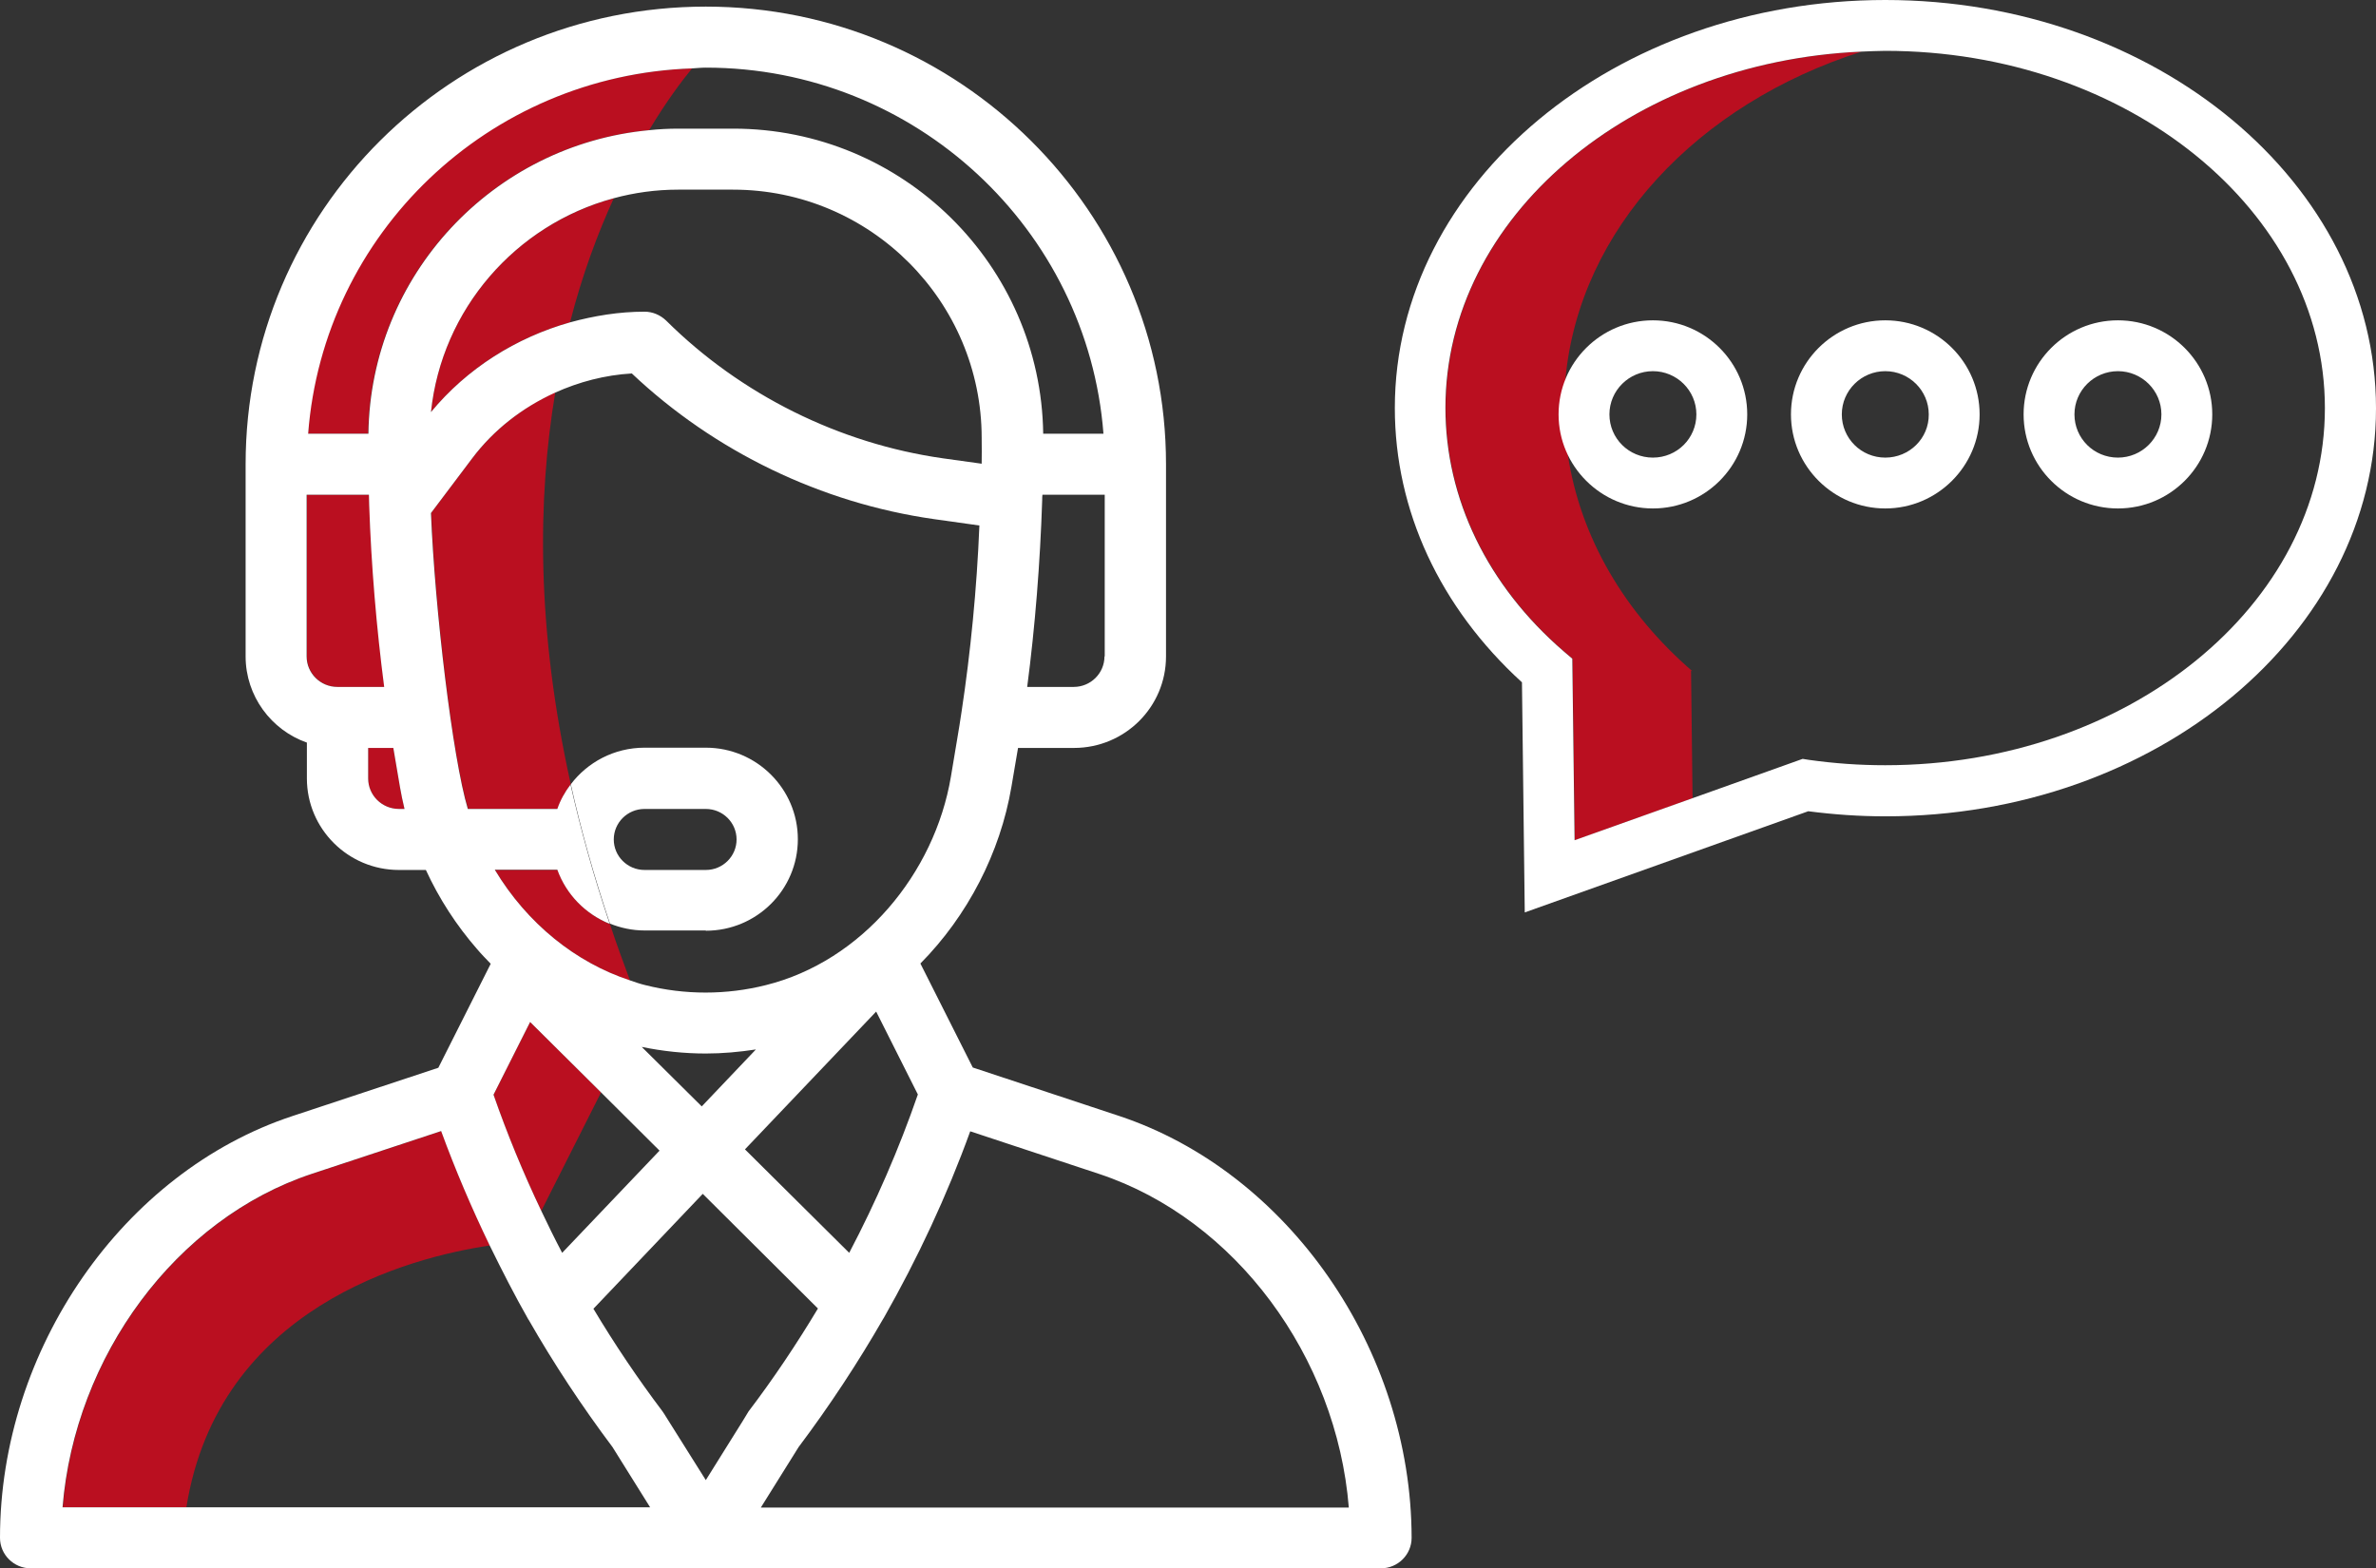 <?xml version="1.0" encoding="utf-8"?>
<!-- Generator: Adobe Illustrator 26.3.1, SVG Export Plug-In . SVG Version: 6.00 Build 0)  -->
<svg version="1.1" id="Layer_1" xmlns="http://www.w3.org/2000/svg" xmlns:xlink="http://www.w3.org/1999/xlink" x="0px" y="0px"
	 viewBox="0 0 93.45 61.69" style="enable-background:new 0 0 93.45 61.69;" xml:space="preserve">
<rect x="0" y="0" width="93.45" height="61.69" fill="#333333" stroke="none"/>
<style type="text/css">
	.st0{fill:#BA0F20;}
	.st1{fill:#D8232C;}
	.st2{fill:none;}
	.st3{fill:none;stroke:#FFFFFF;stroke-width:2;stroke-miterlimit:10;}
	.st4{fill:none;stroke:#FFFFFF;stroke-miterlimit:10;}
	.st5{fill:none;stroke:#AFAFAF;stroke-width:0.75;stroke-miterlimit:10;}
	.st6{fill:none;stroke:#606060;stroke-width:0.5;stroke-miterlimit:10;}
	.st7{fill:#606060;}
	.st8{fill:#FFFFFF;}
	.st9{fill:#CECECE;}
	.st10{fill:#AFAFAF;}
</style>
<g>
	<path class="st2" d="M24.1,56.92c-1.2-1.6-2.32-3.29-3.3-5.01c0,0,0,0,0,0c0,0,0-0.01-0.01-0.01c-0.54-0.95-1.04-1.92-1.52-2.91
		c-3.17,0.48-10.68,2.43-11.94,10.3h18.26L24.1,56.92z"/>
	<path class="st2" d="M36.1,43.06l-1.64-3.26l-5.16,5.42l4.1,4.07C34.45,47.29,35.36,45.2,36.1,43.06z"/>
	<path class="st2" d="M25.24,41.18l2.36,2.34l2.13-2.24c-0.65,0.11-1.31,0.16-1.97,0.16C26.91,41.44,26.07,41.35,25.24,41.18z"/>
	<path class="st2" d="M27.65,46.96l-4.3,4.52c0.83,1.39,1.74,2.74,2.72,4.04c0.02,0.03,0.04,0.06,0.06,0.09l1.64,2.61
		c1.72-2.74,1.64-2.62,1.7-2.7c0.98-1.3,1.89-2.66,2.73-4.05L27.65,46.96z"/>
	<path class="st2" d="M22.45,30.86c0.65-0.86,1.69-1.44,2.9-1.44h2.41c2,0,3.62,1.61,3.62,3.6c0,1.99-1.62,3.6-3.62,3.6h-2.41
		c-0.48,0-0.94-0.1-1.36-0.27c0.24,0.73,0.51,1.47,0.79,2.22c0.2,0.07,0.4,0.14,0.61,0.19c1.55,0.39,3.19,0.39,4.74,0
		c3.78-0.94,6.64-4.39,7.28-8.2c0.22-1.34,0.31-1.81,0.42-2.56c0,0,0,0,0,0c0.35-2.31,0.59-4.83,0.71-7.33l-1.78-0.25
		c-4.44-0.63-8.64-2.66-11.89-5.73c-1.06,0.06-2.08,0.33-3.03,0.76C21.13,19.61,21.09,24.75,22.45,30.86z"/>
	<path class="st2" d="M43.24,46.17l-5.08-1.68c-0.92,2.54-2.06,5-3.4,7.34c0,0,0,0,0,0c-0.01,0.01-0.01,0.02-0.02,0.03
		c-1,1.75-2.12,3.45-3.33,5.05l-1.48,2.37h23.12C52.57,53.35,48.59,47.94,43.24,46.17z"/>
	<path class="st2" d="M40.99,19.66c-0.08,2.48-0.29,4.99-0.59,7.35h1.84c0.67,0,1.21-0.54,1.21-1.2v-6.36H41
		C40.99,19.53,40.99,19.59,40.99,19.66z"/>
	<path class="st2" d="M26.68,5.06h2.16c6.68,0,12.11,5.37,12.19,12h2.37C42.78,9.02,36,2.66,27.76,2.66c-0.18,0-0.35,0.02-0.53,0.03
		C26.81,3.19,26.2,4,25.53,5.12C25.91,5.08,26.29,5.06,26.68,5.06z"/>
	<path class="st2" d="M25.34,12.26c0.32,0,0.63,0.13,0.85,0.35c2.93,2.91,6.8,4.84,10.9,5.42l1.51,0.21c0,0,0-0.01,0-0.01
		c0.01-0.3,0.01-0.63,0.01-1.01c0-5.37-4.37-9.77-9.78-9.77h-2.16c-0.88,0-1.73,0.12-2.54,0.34c-0.63,1.38-1.23,3-1.72,4.88
		C23.36,12.41,24.34,12.26,25.34,12.26z"/>
	<path class="st2" d="M22.11,49.29l3.83-4.02l-2.3-2.29l-2.35,4.66C21.55,48.19,21.82,48.74,22.11,49.29z"/>
	<path class="st2" d="M27.76,34.22c0.67,0,1.21-0.54,1.21-1.2c0-0.66-0.54-1.2-1.21-1.2h-2.41c-0.67,0-1.21,0.54-1.21,1.2
		c0,0.66,0.54,1.2,1.21,1.2H27.76z"/>
	<path class="st2" d="M74.15,2c-0.32,0-0.62,0.02-0.94,0.04c-6.44,2.04-11.11,6.98-11.65,12.88c0.55-1.35,1.88-2.31,3.44-2.31
		c2.05,0,3.71,1.66,3.71,3.7S67.06,20,65.01,20c-1.48,0-2.76-0.88-3.35-2.13c0.49,3.29,2.26,6.25,4.9,8.54l-0.05-0.02l0.06,5.02
		l4.34-1.55l0.25,0.04c1,0.14,1.98,0.21,3,0.21c9.53,0,17.29-6.3,17.29-14.05S83.69,2,74.15,2z M74.15,20
		c-2.05,0-3.71-1.66-3.71-3.7s1.67-3.7,3.71-3.7s3.71,1.66,3.71,3.7S76.2,20,74.15,20z M83.3,20c-2.05,0-3.71-1.66-3.71-3.7
		s1.67-3.7,3.71-3.7s3.71,1.66,3.71,3.7S85.35,20,83.3,20z"/>
	<ellipse class="st2" cx="83.3" cy="16.3" rx="1.71" ry="1.7"/>
	<ellipse class="st2" cx="74.15" cy="16.3" rx="1.71" ry="1.7"/>
	<path class="st2" d="M65.01,18c0.95,0,1.71-0.76,1.71-1.7c0-0.94-0.77-1.7-1.71-1.7c-0.94,0-1.71,0.76-1.71,1.7
		C63.3,17.24,64.07,18,65.01,18z"/>
	<path class="st0" d="M66.56,26.4c-2.64-2.28-4.41-5.24-4.9-8.54c-0.09-0.6-0.15-1.2-0.15-1.82c0-0.38,0.03-0.76,0.06-1.13
		c0.54-5.9,5.21-10.83,11.65-12.88c-9.1,0.4-16.36,6.52-16.36,14.01c0,3.58,1.65,6.98,4.65,9.58l0.34,0.29l0.09,7.14l4.63-1.65
		l-0.06-5.02L66.56,26.4z"/>
	<path class="st8" d="M74.15,12.6c-2.05,0-3.71,1.66-3.71,3.7s1.67,3.7,3.71,3.7s3.71-1.66,3.71-3.7S76.2,12.6,74.15,12.6z
		 M74.15,18c-0.95,0-1.71-0.76-1.71-1.7c0-0.94,0.77-1.7,1.71-1.7s1.71,0.76,1.71,1.7C75.87,17.24,75.1,18,74.15,18z"/>
	<path class="st8" d="M83.3,12.6c-2.05,0-3.71,1.66-3.71,3.7S81.25,20,83.3,20s3.71-1.66,3.71-3.7S85.35,12.6,83.3,12.6z M83.3,18
		c-0.95,0-1.71-0.76-1.71-1.7c0-0.94,0.77-1.7,1.71-1.7s1.71,0.76,1.71,1.7C85.01,17.24,84.24,18,83.3,18z"/>
	<path class="st8" d="M74.15,0C63.52,0,54.86,7.2,54.86,16.05c0,4.03,1.77,7.84,5,10.79l0.11,9.05l11.15-3.98
		c1.01,0.13,2,0.2,3.04,0.2c10.64,0,19.29-7.2,19.29-16.05S84.79,0,74.15,0z M74.15,30.1c-1.02,0-2-0.07-3-0.21l-0.25-0.04
		l-4.34,1.55l-4.63,1.65l-0.09-7.14l-0.34-0.29c-3-2.59-4.65-6-4.65-9.58c0-7.49,7.26-13.61,16.36-14.01C73.53,2.02,73.84,2,74.15,2
		c9.53,0,17.29,6.3,17.29,14.05S83.69,30.1,74.15,30.1z"/>
	<path class="st0" d="M21.93,34.22h-2.46c1.27,2.12,3.19,3.65,5.31,4.35c-0.28-0.75-0.55-1.49-0.79-2.22
		C23.03,35.95,22.28,35.18,21.93,34.22z"/>
	<path class="st0" d="M19.41,43.06c0.54,1.56,1.17,3.08,1.88,4.57l2.35-4.66l-2.79-2.77L19.41,43.06z"/>
	<path class="st0" d="M12.11,17.06h2.37c0.08-6.24,4.91-11.37,11.05-11.94C26.2,4,26.81,3.19,27.22,2.69
		C19.19,2.95,12.71,9.19,12.11,17.06z"/>
	<path class="st0" d="M16.95,16.21c1.42-1.72,3.34-2.93,5.47-3.53c0.48-1.88,1.09-3.5,1.72-4.88C20.28,8.84,17.37,12.17,16.95,16.21
		z"/>
	<path class="st0" d="M14.53,19.85C14.53,19.85,14.53,19.85,14.53,19.85c0-0.01,0-0.01,0-0.01c0-0.13-0.01-0.25-0.01-0.38h-2.45
		v6.36c0,0.66,0.54,1.2,1.21,1.2l0,0h1.84C14.82,24.71,14.62,22.26,14.53,19.85z"/>
	<path class="st0" d="M15.47,29.42h-0.99v1.2c0,0.66,0.54,1.2,1.21,1.2h0.22c-0.07-0.29-0.13-0.58-0.18-0.87L15.47,29.42z"/>
	<path class="st0" d="M19.27,48.99c-0.71-1.47-1.36-2.97-1.91-4.5l-5.08,1.68c-5.35,1.78-9.33,7.18-9.81,13.12h4.86
		C8.59,51.42,16.1,49.46,19.27,48.99z"/>
	<path class="st0" d="M18.58,18.02l-1.62,2.15c0.15,3.77,0.84,9.65,1.45,11.64h3.52c0.12-0.34,0.3-0.67,0.52-0.96
		c-1.36-6.11-1.31-11.25-0.61-15.42C20.57,16.01,19.44,16.89,18.58,18.02z"/>
	<path class="st8" d="M27.76,36.61c2,0,3.62-1.61,3.62-3.6c0-1.98-1.62-3.6-3.62-3.6h-2.41c-1.2,0-2.25,0.58-2.9,1.44
		c0.39,1.75,0.9,3.58,1.54,5.48c0.42,0.17,0.88,0.27,1.36,0.27H27.76z M24.14,33.02c0-0.66,0.54-1.2,1.21-1.2h2.41
		c0.67,0,1.21,0.54,1.21,1.2c0,0.66-0.54,1.2-1.21,1.2h-2.41C24.68,34.22,24.14,33.68,24.14,33.02z"/>
	<path class="st8" d="M44,43.89l-5.74-1.9l-2.06-4.09c1.86-1.88,3.14-4.36,3.58-6.95l0.26-1.53h2.2c2,0,3.62-1.61,3.62-3.6v-7.56
		c0-9.92-8.12-18-18.1-18c-10.01,0-18.1,8.05-18.1,18v7.56c0,1.56,1.01,2.9,2.41,3.39v1.41c0,1.98,1.62,3.6,3.62,3.6h1.06
		c0.52,1.13,1.2,2.18,2.02,3.12c0.17,0.2,0.35,0.38,0.53,0.57l-2.06,4.09l-5.74,1.9C4.84,46.1,0,53.08,0,60.49
		c0,0.66,0.54,1.2,1.21,1.2h53.1c0.67,0,1.21-0.54,1.21-1.2C55.51,53.08,50.67,46.1,44,43.89z M37.82,27.99
		C37.82,27.99,37.82,27.99,37.82,27.99c-0.11,0.75-0.2,1.22-0.42,2.56c-0.64,3.81-3.5,7.26-7.28,8.2c-1.55,0.39-3.19,0.39-4.74,0
		c-0.21-0.05-0.41-0.12-0.61-0.19c-2.12-0.7-4.03-2.22-5.31-4.35h2.46c0.35,0.97,1.1,1.74,2.06,2.13c-0.64-1.9-1.15-3.74-1.54-5.48
		c-0.22,0.29-0.4,0.61-0.52,0.96h-3.52c-0.6-2-1.3-7.88-1.45-11.64l1.62-2.15c0.85-1.13,1.98-2,3.25-2.58
		c0.95-0.43,1.98-0.7,3.03-0.76c3.25,3.07,7.45,5.1,11.89,5.73l1.78,0.25C38.42,23.16,38.17,25.68,37.82,27.99z M19.41,43.06
		l1.44-2.86l2.79,2.77l2.3,2.29l-3.83,4.02c-0.29-0.55-0.56-1.1-0.82-1.65C20.58,46.14,19.95,44.61,19.41,43.06z M25.24,41.18
		c0.83,0.17,1.67,0.26,2.52,0.26c0.66,0,1.32-0.06,1.97-0.16l-2.13,2.24L25.24,41.18z M34.46,39.79l1.64,3.26
		c-0.74,2.14-1.65,4.23-2.7,6.23l-4.1-4.07L34.46,39.79z M38.61,18.23c0,0,0,0.01,0,0.01l-1.51-0.21c-4.1-0.58-7.97-2.51-10.9-5.42
		c-0.23-0.22-0.53-0.35-0.85-0.35c-1,0-1.98,0.16-2.93,0.42c-2.12,0.6-4.05,1.81-5.47,3.53c0.42-4.04,3.33-7.37,7.18-8.41
		c0.81-0.22,1.66-0.34,2.54-0.34h2.16c5.41,0,9.78,4.4,9.78,9.77C38.62,17.61,38.61,17.93,38.61,18.23z M13.27,27.02
		c-0.67,0-1.21-0.54-1.21-1.2v-6.36h2.45c0,0.13,0.01,0.25,0.01,0.38c0,0,0,0.01,0,0.01c0,0,0,0,0,0c0.08,2.41,0.29,4.86,0.59,7.17
		H13.27z M14.48,29.42h0.99l0.26,1.53c0.05,0.29,0.11,0.58,0.18,0.87h-0.22c-0.67,0-1.21-0.54-1.21-1.2V29.42z M43.44,25.82
		c0,0.66-0.54,1.2-1.21,1.2H40.4c0.31-2.36,0.51-4.88,0.59-7.35c0-0.07,0-0.14,0.01-0.21h2.45V25.82z M43.4,17.06h-2.37
		c-0.09-6.63-5.51-12-12.19-12h-2.16c-0.39,0-0.77,0.02-1.14,0.06c-6.14,0.57-10.97,5.7-11.05,11.94h-2.37
		c0.6-7.87,7.08-14.1,15.11-14.37c0.18-0.01,0.35-0.03,0.53-0.03C36,2.66,42.78,9.02,43.4,17.06z M7.32,59.29H2.46
		c0.48-5.94,4.46-11.35,9.81-13.12l5.08-1.68c0.56,1.53,1.2,3.03,1.91,4.5c0.48,0.98,0.98,1.96,1.52,2.91c0,0,0,0.01,0.01,0.01
		c0,0,0,0,0,0c0.99,1.73,2.1,3.41,3.3,5.01l1.48,2.37H7.32z M27.76,58.22l-1.64-2.61c-0.02-0.03-0.04-0.06-0.06-0.09
		c-0.98-1.3-1.89-2.65-2.72-4.04l4.3-4.52l4.53,4.51c-0.84,1.4-1.75,2.76-2.73,4.05C29.39,55.6,29.48,55.48,27.76,58.22z
		 M29.93,59.29l1.48-2.37c1.21-1.61,2.33-3.31,3.33-5.05c0.01-0.01,0.01-0.02,0.02-0.03c0,0,0,0,0,0c1.33-2.34,2.48-4.8,3.4-7.34
		l5.08,1.68c5.35,1.78,9.33,7.18,9.81,13.12H29.93z"/>
	<path class="st8" d="M65.01,12.6c-2.05,0-3.71,1.66-3.71,3.7s1.67,3.7,3.71,3.7c2.05,0,3.71-1.66,3.71-3.7S67.06,12.6,65.01,12.6z
		 M65.01,18c-0.95,0-1.71-0.76-1.71-1.7c0-0.94,0.77-1.7,1.71-1.7s1.71,0.76,1.71,1.7C66.72,17.24,65.96,18,65.01,18z"/>
</g>
</svg>
